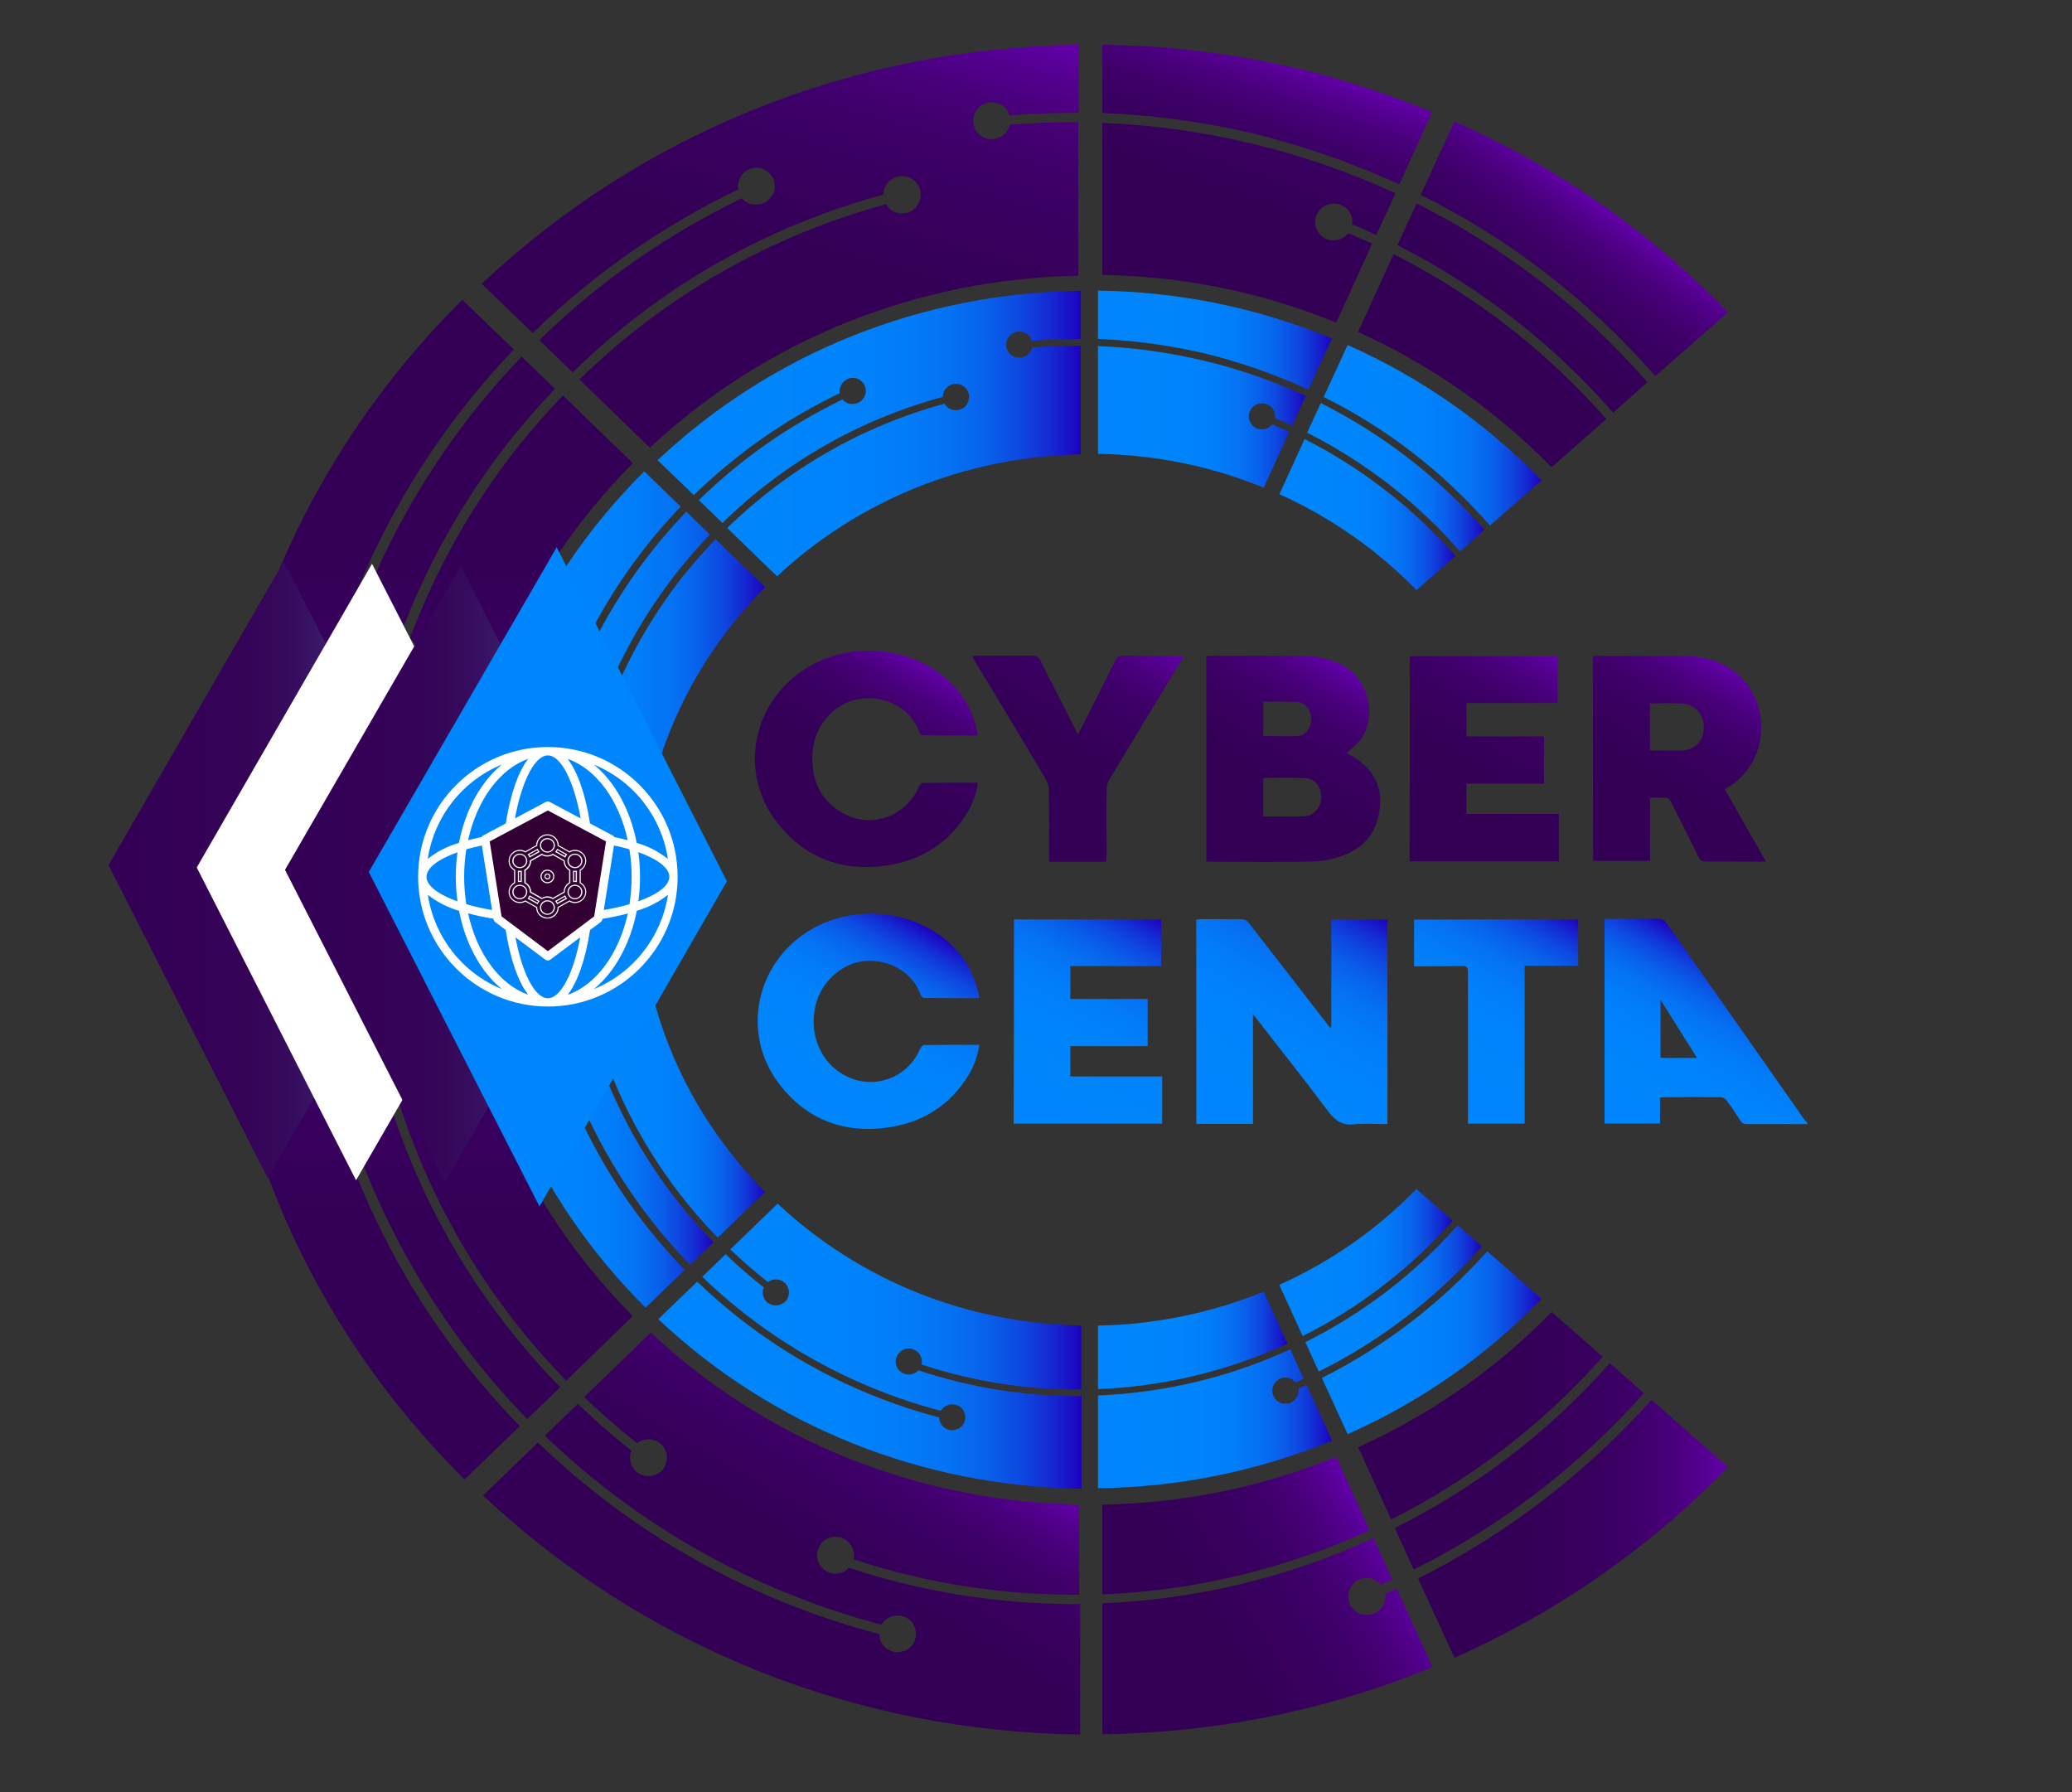 <?xml version="1.0" encoding="utf-8"?>
<!-- Generator: Adobe Illustrator 23.0.4, SVG Export Plug-In . SVG Version: 6.00 Build 0)  -->
<svg version="1.1" id="Layer_1" xmlns="http://www.w3.org/2000/svg" xmlns:xlink="http://www.w3.org/1999/xlink" x="0px" y="0px"
	 viewBox="0 0 1852.4 1602.2" style="enable-background:new 0 0 1852.4 1602.2;" xml:space="preserve">
<rect x="0" y="0" width="1852.4" height="1602.2" fill="#333333" stroke="none"/>
<style type="text/css">
	.st0{fill:url(#SVGID_1_);}
	.st1{fill:url(#SVGID_2_);}
	.st2{fill:url(#SVGID_3_);}
	.st3{fill:url(#SVGID_4_);}
	.st4{fill:url(#SVGID_5_);}
	.st5{fill:url(#SVGID_6_);}
	.st6{fill:url(#SVGID_7_);}
	.st7{fill:url(#SVGID_8_);}
	.st8{fill:url(#SVGID_9_);}
	.st9{fill:url(#SVGID_10_);}
	.st10{fill:url(#SVGID_11_);}
	.st11{fill:url(#SVGID_12_);}
	.st12{fill:url(#SVGID_13_);}
	.st13{fill:url(#SVGID_14_);}
	.st14{fill:url(#SVGID_15_);}
	.st15{fill:url(#SVGID_16_);}
	.st16{fill:url(#SVGID_17_);}
	.st17{fill:url(#SVGID_18_);}
	.st18{fill:url(#SVGID_19_);}
	.st19{fill:url(#SVGID_20_);}
	.st20{fill:url(#SVGID_21_);}
	.st21{fill:url(#SVGID_22_);}
	.st22{fill:url(#SVGID_23_);}
	.st23{fill:url(#SVGID_24_);}
	.st24{fill:url(#SVGID_25_);}
	.st25{fill:url(#SVGID_26_);}
	.st26{fill:url(#SVGID_27_);}
	.st27{fill:url(#SVGID_28_);}
	.st28{fill:url(#SVGID_29_);}
	.st29{fill:url(#SVGID_30_);}
	.st30{fill:url(#SVGID_31_);}
	.st31{fill:url(#SVGID_32_);}
	.st32{fill:url(#SVGID_33_);}
	.st33{fill:url(#SVGID_34_);}
	.st34{fill:url(#SVGID_35_);}
	.st35{fill:url(#SVGID_36_);}
	.st36{fill:url(#SVGID_37_);}
	.st37{fill:url(#SVGID_38_);}
	.st38{fill:url(#SVGID_39_);}
	.st39{fill:url(#SVGID_40_);}
	.st40{fill:url(#SVGID_41_);}
	.st41{fill:#FFFFFF;}
	.st42{fill:url(#SVGID_42_);}
	.st43{fill:url(#SVGID_43_);}
	.st44{fill:#330033;}
</style>
<g>
	<linearGradient id="SVGID_1_" gradientUnits="userSpaceOnUse" x1="1143.704" y1="460.047" x2="1301.081" y2="460.047">
		<stop  offset="0" style="stop-color:#0086FC"/>
		<stop  offset="0.424" style="stop-color:#0084FB"/>
		<stop  offset="0.577" style="stop-color:#027DF8"/>
		<stop  offset="0.686" style="stop-color:#0572F3"/>
		<stop  offset="0.774" style="stop-color:#0861EB"/>
		<stop  offset="0.849" style="stop-color:#0D4BE1"/>
		<stop  offset="0.916" style="stop-color:#132FD5"/>
		<stop  offset="0.975" style="stop-color:#1A10C6"/>
		<stop  offset="1" style="stop-color:#1E00BF"/>
	</linearGradient>
	<path class="st0" d="M1241.7,440.7c-23.5-18.6-48.9-34.8-75.4-48.2l-22.5,49.3c46.3,20.9,87.4,49.8,122.6,85.7l34.8-30.5
		C1283,476.6,1263.3,457.6,1241.7,440.7z"/>
	<linearGradient id="SVGID_2_" gradientUnits="userSpaceOnUse" x1="1168.603" y1="426.692" x2="1327.154" y2="426.692">
		<stop  offset="0" style="stop-color:#0086FC"/>
		<stop  offset="0.424" style="stop-color:#0084FB"/>
		<stop  offset="0.577" style="stop-color:#027DF8"/>
		<stop  offset="0.686" style="stop-color:#0572F3"/>
		<stop  offset="0.774" style="stop-color:#0861EB"/>
		<stop  offset="0.849" style="stop-color:#0D4BE1"/>
		<stop  offset="0.916" style="stop-color:#132FD5"/>
		<stop  offset="0.975" style="stop-color:#1A10C6"/>
		<stop  offset="1" style="stop-color:#1E00BF"/>
	</linearGradient>
	<path class="st1" d="M1180.8,360.3l-12.2,26.5c27,13.6,52.6,30.1,76.6,48.9c21.8,17.4,42,36.4,60.1,57.3l21.8-19.3
		C1285.8,426.3,1236.3,388.3,1180.8,360.3z"/>
	<linearGradient id="SVGID_3_" gradientUnits="userSpaceOnUse" x1="1183.401" y1="389.109" x2="1378.126" y2="389.109">
		<stop  offset="0" style="stop-color:#0086FC"/>
		<stop  offset="0.424" style="stop-color:#0084FB"/>
		<stop  offset="0.577" style="stop-color:#027DF8"/>
		<stop  offset="0.686" style="stop-color:#0572F3"/>
		<stop  offset="0.774" style="stop-color:#0861EB"/>
		<stop  offset="0.849" style="stop-color:#0D4BE1"/>
		<stop  offset="0.916" style="stop-color:#132FD5"/>
		<stop  offset="0.975" style="stop-color:#1A10C6"/>
		<stop  offset="1" style="stop-color:#1E00BF"/>
	</linearGradient>
	<path class="st2" d="M1332.1,469.8l46-40.4c-49.6-51.2-107.8-91.8-173.3-121l-21.4,46.5C1239.8,382.9,1289.8,421.6,1332.1,469.8z"
		/>
	<linearGradient id="SVGID_4_" gradientUnits="userSpaceOnUse" x1="981.63" y1="304.079" x2="1190.683" y2="304.079">
		<stop  offset="0" style="stop-color:#0086FC"/>
		<stop  offset="0.424" style="stop-color:#0084FB"/>
		<stop  offset="0.577" style="stop-color:#027DF8"/>
		<stop  offset="0.686" style="stop-color:#0572F3"/>
		<stop  offset="0.774" style="stop-color:#0861EB"/>
		<stop  offset="0.849" style="stop-color:#0D4BE1"/>
		<stop  offset="0.916" style="stop-color:#132FD5"/>
		<stop  offset="0.975" style="stop-color:#1A10C6"/>
		<stop  offset="1" style="stop-color:#1E00BF"/>
	</linearGradient>
	<path class="st3" d="M1169.8,348.4l20.9-45.8c-66.2-27.5-136.5-41.8-209.1-42.8V303c31.9,1.2,63.9,5.6,95.4,12.9
		C1109.2,323.9,1140.4,334.7,1169.8,348.4z"/>
	<linearGradient id="SVGID_5_" gradientUnits="userSpaceOnUse" x1="981.629" y1="372.667" x2="1167.428" y2="372.667">
		<stop  offset="0" style="stop-color:#0086FC"/>
		<stop  offset="0.424" style="stop-color:#0084FB"/>
		<stop  offset="0.577" style="stop-color:#027DF8"/>
		<stop  offset="0.686" style="stop-color:#0572F3"/>
		<stop  offset="0.774" style="stop-color:#0861EB"/>
		<stop  offset="0.849" style="stop-color:#0D4BE1"/>
		<stop  offset="0.916" style="stop-color:#132FD5"/>
		<stop  offset="0.975" style="stop-color:#1A10C6"/>
		<stop  offset="1" style="stop-color:#1E00BF"/>
	</linearGradient>
	<path class="st4" d="M1128.2,383.8c-1.6,0-3.3-0.2-4.7-0.9c-5.9-2.6-8.7-9.6-5.9-15.5c1.2-2.8,3.5-5.2,6.6-6.1
		c2.8-1.2,6.1-0.9,8.9,0.2c4.9,2.1,7.5,7.3,6.8,12.2c5.2,2.1,10.3,4.5,15.3,6.8l12.2-26.5c-29.1-13.4-59.9-24.2-91.8-31.7
		c-31-7.3-62.5-11.7-94-12.9v96.3c51.4,0.9,101.2,11,148.2,30.3l22.8-50c-4.9-2.3-10.1-4.5-15-6.6
		C1135.2,381.9,1132,383.8,1128.2,383.8z"/>
	<linearGradient id="SVGID_6_" gradientUnits="userSpaceOnUse" x1="588.187" y1="387.465" x2="966.596" y2="387.465">
		<stop  offset="0" style="stop-color:#0086FC"/>
		<stop  offset="0.424" style="stop-color:#0084FB"/>
		<stop  offset="0.577" style="stop-color:#027DF8"/>
		<stop  offset="0.686" style="stop-color:#0572F3"/>
		<stop  offset="0.774" style="stop-color:#0861EB"/>
		<stop  offset="0.849" style="stop-color:#0D4BE1"/>
		<stop  offset="0.916" style="stop-color:#132FD5"/>
		<stop  offset="0.975" style="stop-color:#1A10C6"/>
		<stop  offset="1" style="stop-color:#1E00BF"/>
	</linearGradient>
	<path class="st5" d="M750.7,348.4c0.7-6.3,6.3-11,12.7-10.6c3.1,0.2,5.9,1.9,8,4.2c1.9,2.3,2.8,5.4,2.6,8.5c-0.2,3.1-1.9,5.9-4.2,8
		c-2.1,1.6-4.7,2.6-7.5,2.6c-0.5,0-0.7,0-1.2,0c-3.1-0.2-5.9-1.6-7.8-4c-48.2,23.3-91.4,53.6-128.5,90l21.1,20.4
		c55-53.8,121.9-92.3,197.1-112.7c0-1.6,0.2-3.3,0.9-4.7c2.6-5.9,9.6-8.7,15.5-5.9c5.9,2.6,8.7,9.6,5.9,15.5c-1.9,4.5-6.1,7-10.8,7
		c-1.6,0-3.3-0.2-4.7-0.9c-2.3-0.9-4.2-2.8-5.4-4.9c-74,20.2-140,58.3-194.3,111.1l44.6,43.2c73.5-68.6,169.6-107.1,271.5-109v-97.2
		c-14.6,0-28.9,0.5-43.5,1.6c-0.2,0.7-0.5,1.4-0.7,2.1c-1.9,4.5-6.1,7-10.8,7c-1.6,0-3.3-0.2-4.7-0.9c-5.9-2.6-8.7-9.6-5.9-15.5
		c1.2-2.8,3.5-5.2,6.6-6.1c2.8-1.2,6.1-0.9,8.9,0.2c2.8,1.2,5.2,3.5,6.1,6.6c0,0.2,0,0.5,0.2,0.7c14.6-1.2,29.1-1.6,43.9-1.6v-43.2
		c-142.6,1.9-276.2,55.4-378.4,151.5l32.4,31.2c37.6-36.6,81.5-67.6,130.4-91.1C750.7,350.5,750.5,349.3,750.7,348.4z"/>
	<linearGradient id="SVGID_7_" gradientUnits="userSpaceOnUse" x1="419.065" y1="604.505" x2="684.022" y2="604.505">
		<stop  offset="0" style="stop-color:#0086FC"/>
		<stop  offset="0.424" style="stop-color:#0084FB"/>
		<stop  offset="0.577" style="stop-color:#027DF8"/>
		<stop  offset="0.686" style="stop-color:#0572F3"/>
		<stop  offset="0.774" style="stop-color:#0861EB"/>
		<stop  offset="0.849" style="stop-color:#0D4BE1"/>
		<stop  offset="0.916" style="stop-color:#132FD5"/>
		<stop  offset="0.975" style="stop-color:#1A10C6"/>
		<stop  offset="1" style="stop-color:#1E00BF"/>
	</linearGradient>
	<path class="st6" d="M512.8,777.3c5.6,0.5,9.9,4.9,10.6,10.3h48.4c1.9-98.7,41.6-191.4,112.3-262.6l-44.4-43
		c-9.9,10.3-19.5,21.4-28.7,32.6c-29.1,36.9-51.9,77.7-68.4,121.2c3.3,2.3,5.2,6.3,4.7,10.6c-0.5,6.1-5.6,10.6-11.7,10.6
		c-0.5,0-0.7,0-1.2,0c-6.3-0.7-11-6.3-10.6-12.7c0.7-6.3,6.3-11,12.7-10.6h0.2c16.4-44.2,39.7-85.5,69.1-122.8
		c9.2-11.5,18.8-22.5,28.9-33.1l-21.1-20.4c-59,61.3-101.2,137.9-121.7,223.4c-0.2,0.5-0.2,1.2-0.5,1.6c4,2.1,6.6,6.6,6.1,11.5
		c-0.2,3.1-1.9,5.9-4.2,8c-2.1,1.6-4.7,2.6-7.5,2.6c-0.5,0-0.7,0-1.2,0c-6.3-0.7-11-6.3-10.6-12.7c0.5-5.9,5.4-10.3,11-10.6
		c0.2-0.7,0.2-1.2,0.5-1.9c20.7-86.7,63.4-164.2,123.1-226.4L576,421.4c-99.4,98.7-154.8,228.1-156.9,366h79.6
		C500.8,781.3,506.4,776.8,512.8,777.3z"/>
	<linearGradient id="SVGID_8_" gradientUnits="userSpaceOnUse" x1="420.474" y1="986.085" x2="637.984" y2="986.085">
		<stop  offset="0" style="stop-color:#0086FC"/>
		<stop  offset="0.424" style="stop-color:#0084FB"/>
		<stop  offset="0.577" style="stop-color:#027DF8"/>
		<stop  offset="0.686" style="stop-color:#0572F3"/>
		<stop  offset="0.774" style="stop-color:#0861EB"/>
		<stop  offset="0.849" style="stop-color:#0D4BE1"/>
		<stop  offset="0.916" style="stop-color:#132FD5"/>
		<stop  offset="0.975" style="stop-color:#1A10C6"/>
		<stop  offset="1" style="stop-color:#1E00BF"/>
	</linearGradient>
	<path class="st7" d="M475,847.7c-3.1-0.9-5.4-3.1-6.6-5.9c-1.4-2.8-1.6-5.9-0.5-8.9c0.9-3.1,3.1-5.4,5.9-6.6
		c2.8-1.4,5.9-1.6,8.9-0.5c6.1,2.1,9.4,8.9,7.3,14.8c-0.9,3.1-3.1,5.4-5.9,6.6c-0.5,0.2-0.9,0.2-1.2,0.5
		c12.4,109,60.8,207.6,134.1,283l20.9-20.2c-80.3-82.2-126.4-191-129-307.5h-88.6c1.9,137.6,57.3,267.1,156.9,366l35-33.8
		c-74.2-76.1-123.3-176.2-135.8-286.8C475.9,848,475.4,847.7,475,847.7z"/>
	<linearGradient id="SVGID_9_" gradientUnits="userSpaceOnUse" x1="514.666" y1="954.61" x2="684.022" y2="954.61">
		<stop  offset="0" style="stop-color:#0086FC"/>
		<stop  offset="0.424" style="stop-color:#0084FB"/>
		<stop  offset="0.577" style="stop-color:#027DF8"/>
		<stop  offset="0.686" style="stop-color:#0572F3"/>
		<stop  offset="0.774" style="stop-color:#0861EB"/>
		<stop  offset="0.849" style="stop-color:#0D4BE1"/>
		<stop  offset="0.916" style="stop-color:#132FD5"/>
		<stop  offset="0.975" style="stop-color:#1A10C6"/>
		<stop  offset="1" style="stop-color:#1E00BF"/>
	</linearGradient>
	<path class="st8" d="M684,1065.5c-70.7-71.2-110.4-164-112.3-262.6h-57.1c2.6,114.9,47.9,222.4,127.1,303.5L684,1065.5z"/>
	<linearGradient id="SVGID_10_" gradientUnits="userSpaceOnUse" x1="588.891" y1="1203.125" x2="967.301" y2="1203.125">
		<stop  offset="0" style="stop-color:#0086FC"/>
		<stop  offset="0.424" style="stop-color:#0084FB"/>
		<stop  offset="0.577" style="stop-color:#027DF8"/>
		<stop  offset="0.686" style="stop-color:#0572F3"/>
		<stop  offset="0.774" style="stop-color:#0861EB"/>
		<stop  offset="0.849" style="stop-color:#0D4BE1"/>
		<stop  offset="0.916" style="stop-color:#132FD5"/>
		<stop  offset="0.975" style="stop-color:#1A10C6"/>
		<stop  offset="1" style="stop-color:#1E00BF"/>
	</linearGradient>
	<path class="st9" d="M821,1225c-1.4,1.6-3.3,2.8-5.4,3.3c-0.9,0.2-2.1,0.5-3.1,0.5c-2.1,0-4-0.5-5.9-1.6c-2.8-1.6-4.7-4-5.4-7
		c-0.9-3.1-0.5-6.1,1.2-8.9s4-4.7,7-5.4c3.1-0.7,6.1-0.5,8.9,1.2c4.5,2.6,6.6,7.8,5.6,12.7c47,15.5,95.1,22.8,142.8,22.3v-57.1
		c-102.2-1.9-198-40.2-271.5-109l-42.3,40.9c10.3,9.9,21.4,19.5,32.9,28.7c0.2,0.2,0.5,0.2,0.7,0.5c0.7-0.5,1.4-0.9,2.1-1.2
		c2.8-1.4,6.1-1.6,8.9-0.5c3.1,0.9,5.4,3.1,6.6,5.9c1.4,2.8,1.6,5.9,0.5,8.9c-0.9,3.1-3.1,5.4-5.9,6.6c-1.6,0.7-3.3,1.2-5.2,1.2
		c-1.4,0-2.6-0.2-3.8-0.7c-3.1-0.9-5.4-3.1-6.6-5.9c-1.4-2.8-1.6-6.1-0.5-8.9c0-0.2,0.2-0.5,0.2-0.7c-0.2-0.2-0.5-0.5-0.7-0.5
		c-11.7-9.2-22.8-19-33.4-29.1l-20.9,20.2c58.5,56.4,131.3,98.2,213.3,119.8c2.8-4.7,8.7-7,14.1-5.2c3.1,0.9,5.4,3.1,6.6,5.9
		c1.4,2.8,1.6,5.9,0.5,8.9c-0.9,3.1-3.1,5.4-5.9,6.6c-1.6,0.7-3.3,1.2-5.2,1.2c-1.4,0-2.6-0.2-3.8-0.7c-4.7-1.6-7.8-6.1-7.8-10.8
		c-83.2-21.8-157.1-64.4-216.3-121.4l-34.8,33.6c102.2,96.1,235.8,149.6,378.4,151.5v-82.7c-0.9,0-2.1,0-3.1,0
		C915.9,1248,867.7,1240.5,821,1225z"/>
	<linearGradient id="SVGID_11_" gradientUnits="userSpaceOnUse" x1="981.63" y1="1198.309" x2="1150.986" y2="1198.309">
		<stop  offset="0" style="stop-color:#0086FC"/>
		<stop  offset="0.424" style="stop-color:#0084FB"/>
		<stop  offset="0.577" style="stop-color:#027DF8"/>
		<stop  offset="0.686" style="stop-color:#0572F3"/>
		<stop  offset="0.774" style="stop-color:#0861EB"/>
		<stop  offset="0.849" style="stop-color:#0D4BE1"/>
		<stop  offset="0.916" style="stop-color:#132FD5"/>
		<stop  offset="0.975" style="stop-color:#1A10C6"/>
		<stop  offset="1" style="stop-color:#1E00BF"/>
	</linearGradient>
	<path class="st10" d="M1129.8,1154.7c-47,19-96.8,29.4-148.2,30.3v56.8c58.7-2.3,116.3-16.2,169.4-40.6L1129.8,1154.7z"/>
	<linearGradient id="SVGID_12_" gradientUnits="userSpaceOnUse" x1="981.63" y1="1268.307" x2="1190.918" y2="1268.307">
		<stop  offset="0" style="stop-color:#0086FC"/>
		<stop  offset="0.424" style="stop-color:#0084FB"/>
		<stop  offset="0.577" style="stop-color:#027DF8"/>
		<stop  offset="0.686" style="stop-color:#0572F3"/>
		<stop  offset="0.774" style="stop-color:#0861EB"/>
		<stop  offset="0.849" style="stop-color:#0D4BE1"/>
		<stop  offset="0.916" style="stop-color:#132FD5"/>
		<stop  offset="0.975" style="stop-color:#1A10C6"/>
		<stop  offset="1" style="stop-color:#1E00BF"/>
	</linearGradient>
	<path class="st11" d="M1160.6,1245.9c-0.7,3.1-2.6,5.6-5.2,7.3c-1.9,1.2-4,1.6-6.1,1.6c-0.9,0-1.9,0-2.8-0.2
		c-3.1-0.7-5.6-2.6-7.3-5.2c-1.6-2.6-2.1-5.9-1.4-8.9c0.7-3.1,2.6-5.6,5.2-7.3c2.6-1.6,5.9-2.1,8.9-1.4c2.6,0.7,4.7,2.1,6.3,4
		c2.3-1.2,4.7-2.1,7.3-3.3l-12-26.3c-54,24.9-112.3,38.8-171.9,41.3v82.9c72.6-0.9,142.8-15.3,209.3-42.5l-22.8-49.8
		c-2.3,1.2-4.9,2.1-7.3,3.3C1161.1,1243.1,1160.9,1244.5,1160.6,1245.9z"/>
	<linearGradient id="SVGID_13_" gradientUnits="userSpaceOnUse" x1="1143.704" y1="1128.664" x2="1298.732" y2="1128.664">
		<stop  offset="0" style="stop-color:#0086FC"/>
		<stop  offset="0.424" style="stop-color:#0084FB"/>
		<stop  offset="0.577" style="stop-color:#027DF8"/>
		<stop  offset="0.686" style="stop-color:#0572F3"/>
		<stop  offset="0.774" style="stop-color:#0861EB"/>
		<stop  offset="0.849" style="stop-color:#0D4BE1"/>
		<stop  offset="0.916" style="stop-color:#132FD5"/>
		<stop  offset="0.975" style="stop-color:#1A10C6"/>
		<stop  offset="1" style="stop-color:#1E00BF"/>
	</linearGradient>
	<path class="st12" d="M1298.7,1091.3l-32.4-28.4c-35.2,36.2-76.3,64.8-122.6,85.7l20.9,45.8
		C1214.6,1169.3,1260.2,1134.8,1298.7,1091.3z"/>
	<linearGradient id="SVGID_14_" gradientUnits="userSpaceOnUse" x1="1166.958" y1="1160.727" x2="1324.805" y2="1160.727">
		<stop  offset="0" style="stop-color:#0086FC"/>
		<stop  offset="0.424" style="stop-color:#0084FB"/>
		<stop  offset="0.577" style="stop-color:#027DF8"/>
		<stop  offset="0.686" style="stop-color:#0572F3"/>
		<stop  offset="0.774" style="stop-color:#0861EB"/>
		<stop  offset="0.849" style="stop-color:#0D4BE1"/>
		<stop  offset="0.916" style="stop-color:#132FD5"/>
		<stop  offset="0.975" style="stop-color:#1A10C6"/>
		<stop  offset="1" style="stop-color:#1E00BF"/>
	</linearGradient>
	<path class="st13" d="M1167,1199.8l12,26.3c55.7-27.7,105.2-66,145.9-111.8l-21.6-19C1264.2,1139.5,1217.7,1174.5,1167,1199.8z"/>
	<linearGradient id="SVGID_15_" gradientUnits="userSpaceOnUse" x1="1181.757" y1="1200.306" x2="1378.126" y2="1200.306">
		<stop  offset="0" style="stop-color:#0086FC"/>
		<stop  offset="0.424" style="stop-color:#0084FB"/>
		<stop  offset="0.577" style="stop-color:#027DF8"/>
		<stop  offset="0.686" style="stop-color:#0572F3"/>
		<stop  offset="0.774" style="stop-color:#0861EB"/>
		<stop  offset="0.849" style="stop-color:#0D4BE1"/>
		<stop  offset="0.916" style="stop-color:#132FD5"/>
		<stop  offset="0.975" style="stop-color:#1A10C6"/>
		<stop  offset="1" style="stop-color:#1E00BF"/>
	</linearGradient>
	<path class="st14" d="M1181.8,1231.8l23,50.3c65.5-29.1,123.8-69.8,173.3-121l-48.4-42.5
		C1288.2,1164.8,1238.1,1203.6,1181.8,1231.8z"/>
</g>
<g>
	<g>
		
			<linearGradient id="SVGID_16_" gradientUnits="userSpaceOnUse" x1="1299.197" y1="1032.939" x2="1428.699" y2="1211.183" gradientTransform="matrix(1 0 0 -1 0 1391.502)">
			<stop  offset="0" style="stop-color:#330055"/>
			<stop  offset="0.465" style="stop-color:#340057"/>
			<stop  offset="0.632" style="stop-color:#38005E"/>
			<stop  offset="0.751" style="stop-color:#3E0069"/>
			<stop  offset="0.848" style="stop-color:#48007A"/>
			<stop  offset="0.929" style="stop-color:#540090"/>
			<stop  offset="1" style="stop-color:#6200AA"/>
		</linearGradient>
		<path class="st15" d="M1352.3,295.1c-33.1-26.2-68.9-49-106.4-67.9l-31.8,69.6c65.3,29.5,123.3,70.2,173,120.9l49-43.1
			C1410.7,345.8,1382.8,319,1352.3,295.1z"/>
		
			<linearGradient id="SVGID_17_" gradientUnits="userSpaceOnUse" x1="1299.389" y1="1032.853" x2="1428.891" y2="1211.097" gradientTransform="matrix(1 0 0 -1 0 1391.502)">
			<stop  offset="0" style="stop-color:#330055"/>
			<stop  offset="0.465" style="stop-color:#340057"/>
			<stop  offset="0.632" style="stop-color:#38005E"/>
			<stop  offset="0.751" style="stop-color:#3E0069"/>
			<stop  offset="0.848" style="stop-color:#48007A"/>
			<stop  offset="0.929" style="stop-color:#540090"/>
			<stop  offset="1" style="stop-color:#6200AA"/>
		</linearGradient>
		<path class="st16" d="M1266.5,181.8l-17.2,37.4c38.1,19.2,74.2,42.4,108,68.9c30.8,24.5,59.3,51.4,84.8,80.8l30.8-27.2
			C1414.6,274.9,1344.7,221.2,1266.5,181.8z"/>
		
			<linearGradient id="SVGID_18_" gradientUnits="userSpaceOnUse" x1="1301.679" y1="1031.19" x2="1431.181" y2="1209.434" gradientTransform="matrix(1 0 0 -1 0 1391.502)">
			<stop  offset="0" style="stop-color:#330055"/>
			<stop  offset="0.465" style="stop-color:#340057"/>
			<stop  offset="0.632" style="stop-color:#38005E"/>
			<stop  offset="0.751" style="stop-color:#3E0069"/>
			<stop  offset="0.848" style="stop-color:#48007A"/>
			<stop  offset="0.929" style="stop-color:#540090"/>
			<stop  offset="1" style="stop-color:#6200AA"/>
		</linearGradient>
		<path class="st17" d="M1479.9,336.2l64.9-57c-69.9-72.2-152.1-129.6-244.5-170.6l-30.2,65.6
			C1349.7,213.6,1420.3,268.3,1479.9,336.2z"/>
		
			<linearGradient id="SVGID_19_" gradientUnits="userSpaceOnUse" x1="1063.318" y1="1119.005" x2="1139.888" y2="1341.379" gradientTransform="matrix(1 0 0 -1 0 1391.502)">
			<stop  offset="0" style="stop-color:#330055"/>
			<stop  offset="0.465" style="stop-color:#340057"/>
			<stop  offset="0.632" style="stop-color:#38005E"/>
			<stop  offset="0.751" style="stop-color:#3E0069"/>
			<stop  offset="0.848" style="stop-color:#48007A"/>
			<stop  offset="0.929" style="stop-color:#540090"/>
			<stop  offset="1" style="stop-color:#6200AA"/>
		</linearGradient>
		<path class="st18" d="M1250.9,164.9l29.5-64.6c-93.4-38.8-192.5-59-294.9-60.3v61c45.1,1.7,90.1,8,134.5,18.2
			C1165.5,130.5,1209.5,145.7,1250.9,164.9z"/>
		
			<linearGradient id="SVGID_20_" gradientUnits="userSpaceOnUse" x1="1070.571" y1="1116.465" x2="1147.14" y2="1338.838" gradientTransform="matrix(1 0 0 -1 0 1391.502)">
			<stop  offset="0" style="stop-color:#330055"/>
			<stop  offset="0.465" style="stop-color:#340057"/>
			<stop  offset="0.632" style="stop-color:#38005E"/>
			<stop  offset="0.751" style="stop-color:#3E0069"/>
			<stop  offset="0.848" style="stop-color:#48007A"/>
			<stop  offset="0.929" style="stop-color:#540090"/>
			<stop  offset="1" style="stop-color:#6200AA"/>
		</linearGradient>
		<path class="st19" d="M1192.3,214.9c-2.3,0-4.6-0.3-6.6-1.3c-8.3-3.6-12.3-13.6-8.3-21.9c1.7-4,5-7.3,9.3-8.6
			c4-1.7,8.6-1.3,12.6,0.3c7,3,10.6,10.3,9.6,17.2c7.3,3,14.6,6.3,21.5,9.6l17.2-37.4c-41.1-18.9-84.5-34.1-129.6-44.7
			c-43.7-10.3-88.1-16.6-132.5-18.2v135.8c72.6,1.3,142.8,15.6,209.1,42.7l32.1-70.6c-7-3.3-14.2-6.3-21.2-9.3
			C1202.2,212.3,1197.6,214.9,1192.3,214.9z"/>
		
			<linearGradient id="SVGID_21_" gradientUnits="userSpaceOnUse" x1="648.88" y1="972.637" x2="773.224" y2="1406.275" gradientTransform="matrix(1 0 0 -1 0 1391.502)">
			<stop  offset="0" style="stop-color:#330055"/>
			<stop  offset="0.465" style="stop-color:#340057"/>
			<stop  offset="0.632" style="stop-color:#38005E"/>
			<stop  offset="0.751" style="stop-color:#3E0069"/>
			<stop  offset="0.848" style="stop-color:#48007A"/>
			<stop  offset="0.929" style="stop-color:#540090"/>
			<stop  offset="1" style="stop-color:#6200AA"/>
		</linearGradient>
		<path class="st20" d="M659.8,164.9c1-8.9,8.9-15.6,17.9-14.9c4.3,0.3,8.3,2.7,11.3,6c2.7,3.3,4,7.6,3.6,11.9
			c-0.3,4.3-2.7,8.3-6,11.3c-3,2.3-6.6,3.6-10.6,3.6c-0.7,0-1,0-1.7,0c-4.3-0.3-8.3-2.3-10.9-5.6c-67.9,32.8-128.9,75.5-181.2,126.9
			l29.8,28.8c77.5-75.9,172-130.2,278-159c0-2.3,0.3-4.6,1.3-6.6C795,159,805,155,813.3,159c8.3,3.6,12.3,13.6,8.3,21.9
			c-2.7,6.3-8.6,9.9-15.2,9.9c-2.3,0-4.6-0.3-6.6-1.3c-3.3-1.3-6-4-7.6-7C687.7,211,594.6,264.6,518,339.2l63,61
			c103.7-96.8,239.2-151.1,383-153.7V109.2c-20.5,0-40.8,0.7-61.3,2.3c-0.3,1-0.7,2-1,3c-2.7,6.3-8.6,9.9-15.2,9.9
			c-2.3,0-4.6-0.3-6.6-1.3c-8.3-3.6-12.3-13.6-8.3-21.9c1.7-4,5-7.3,9.3-8.6c4-1.7,8.6-1.3,12.6,0.3c4,1.7,7.3,5,8.6,9.3
			c0,0.3,0,0.7,0.3,1c20.5-1.7,41.1-2.3,62-2.3V40c-201.1,2.7-389.7,78.2-533.8,213.7l45.7,44.1c53-51.7,115-95.4,183.9-128.6
			C659.8,167.9,659.5,166.2,659.8,164.9z"/>
		
			<linearGradient id="SVGID_22_" gradientUnits="userSpaceOnUse" x1="378.866" y1="1122.988" x2="378.866" y2="606.432" gradientTransform="matrix(1 0 0 -1 0 1391.502)">
			<stop  offset="0" style="stop-color:#330055"/>
			<stop  offset="0.465" style="stop-color:#340057"/>
			<stop  offset="0.632" style="stop-color:#38005E"/>
			<stop  offset="0.751" style="stop-color:#3E0069"/>
			<stop  offset="0.848" style="stop-color:#48007A"/>
			<stop  offset="0.929" style="stop-color:#540090"/>
			<stop  offset="1" style="stop-color:#6200AA"/>
		</linearGradient>
		<path class="st21" d="M324.2,769.9c8,0.7,13.9,7,14.9,14.6h68.3c2.7-139.2,58.6-270,158.4-370.4l-62.6-60.6
			c-13.9,14.6-27.5,30.2-40.4,46.1c-41.1,52-73.2,109.7-96.4,171c4.6,3.3,7.3,8.9,6.6,14.9c-0.7,8.6-8,14.9-16.6,14.9
			c-0.7,0-1,0-1.7,0c-8.9-1-15.6-8.9-14.9-17.9c1-8.9,8.9-15.6,17.9-14.9h0.3c23.2-62.3,56-120.6,97.4-173.3
			c12.9-16.2,26.5-31.8,40.8-46.7l-29.8-28.8c-83.2,86.5-142.8,194.5-171.6,315.1c-0.3,0.7-0.3,1.7-0.7,2.3c5.6,3,9.3,9.3,8.6,16.2
			c-0.3,4.3-2.7,8.3-6,11.3c-3,2.3-6.6,3.6-10.6,3.6c-0.7,0-1,0-1.7,0c-8.9-1-15.6-8.9-14.9-17.9c0.7-8.3,7.6-14.6,15.6-14.9
			c0.3-1,0.3-1.7,0.7-2.7c29.2-122.3,89.5-231.6,173.6-319.4L413.3,268C273.2,407.1,195,589.7,192,784.2h112.3
			C307.3,775.6,315.2,769.3,324.2,769.9z"/>
		
			<linearGradient id="SVGID_23_" gradientUnits="userSpaceOnUse" x1="347.389" y1="69.486" x2="347.389" y2="585.71" gradientTransform="matrix(1 0 0 -1 0 1391.502)">
			<stop  offset="0" style="stop-color:#330055"/>
			<stop  offset="0.465" style="stop-color:#340057"/>
			<stop  offset="0.632" style="stop-color:#38005E"/>
			<stop  offset="0.751" style="stop-color:#3E0069"/>
			<stop  offset="0.848" style="stop-color:#48007A"/>
			<stop  offset="0.929" style="stop-color:#540090"/>
			<stop  offset="1" style="stop-color:#6200AA"/>
		</linearGradient>
		<path class="st22" d="M270.9,869.3c-4.3-1.3-7.6-4.3-9.3-8.3c-2-4-2.3-8.3-0.7-12.6c1.3-4.3,4.3-7.6,8.3-9.3c4-2,8.3-2.3,12.6-0.7
			c8.6,3,13.3,12.6,10.3,20.9c-1.3,4.3-4.3,7.6-8.3,9.3c-0.7,0.3-1.3,0.3-1.7,0.7c17.6,153.7,85.8,292.9,189.2,399.3l29.5-28.5
			c-113.3-116-178.3-269.4-181.9-433.7H194c2.7,194.2,80.8,376.7,221.3,516.2l49.4-47.7c-104.7-107.4-174-248.5-191.5-404.6
			C272.2,869.7,271.5,869.3,270.9,869.3z"/>
		
			<linearGradient id="SVGID_24_" gradientUnits="userSpaceOnUse" x1="446.294" y1="69.486" x2="446.294" y2="585.595" gradientTransform="matrix(1 0 0 -1 0 1391.502)">
			<stop  offset="0" style="stop-color:#330055"/>
			<stop  offset="0.465" style="stop-color:#340057"/>
			<stop  offset="0.632" style="stop-color:#38005E"/>
			<stop  offset="0.751" style="stop-color:#3E0069"/>
			<stop  offset="0.848" style="stop-color:#48007A"/>
			<stop  offset="0.929" style="stop-color:#540090"/>
			<stop  offset="1" style="stop-color:#6200AA"/>
		</linearGradient>
		<path class="st23" d="M565.7,1176.5C466,1076.1,410,945.2,407.4,806.1h-80.5c3.6,162,67.6,313.8,179.3,428.1L565.7,1176.5z"/>
		
			<linearGradient id="SVGID_25_" gradientUnits="userSpaceOnUse" x1="667.125" y1="-106.121" x2="807.551" y2="137.103" gradientTransform="matrix(1 0 0 -1 0 1391.502)">
			<stop  offset="0" style="stop-color:#330055"/>
			<stop  offset="0.465" style="stop-color:#340057"/>
			<stop  offset="0.632" style="stop-color:#38005E"/>
			<stop  offset="0.751" style="stop-color:#3E0069"/>
			<stop  offset="0.848" style="stop-color:#48007A"/>
			<stop  offset="0.929" style="stop-color:#540090"/>
			<stop  offset="1" style="stop-color:#6200AA"/>
		</linearGradient>
		<path class="st24" d="M758.9,1401.5c-2,2.3-4.6,4-7.6,4.6c-1.3,0.3-3,0.7-4.3,0.7c-3,0-5.6-0.7-8.3-2.3c-4-2.3-6.6-5.6-7.6-9.9
			c-1.3-4.3-0.7-8.6,1.7-12.6s5.6-6.6,9.9-7.6c4.3-1,8.6-0.7,12.6,1.7c6.3,3.6,9.3,10.9,8,17.9c66.3,21.9,134.2,32.1,201.5,31.5
			v-80.5c-144.1-2.7-279.3-56.7-383-153.7l-59.6,57.7c14.6,13.9,30.2,27.5,46.4,40.4c0.3,0.3,0.7,0.3,1,0.7c1-0.7,2-1.3,3-1.7
			c4-2,8.6-2.3,12.6-0.7c4.3,1.3,7.6,4.3,9.3,8.3c2,4,2.3,8.3,0.7,12.6c-1.3,4.3-4.3,7.6-8.3,9.3c-2.3,1-4.6,1.7-7.3,1.7
			c-2,0-3.6-0.3-5.3-1c-4.3-1.3-7.6-4.3-9.3-8.3c-2-4-2.3-8.6-0.7-12.6c0-0.3,0.3-0.7,0.3-1c-0.3-0.3-0.7-0.7-1-0.7
			c-16.6-12.9-32.1-26.8-47-41.1l-29.5,28.5c82.5,79.5,185.2,138.5,300.9,169c4-6.6,12.3-9.9,19.9-7.3c4.3,1.3,7.6,4.3,9.3,8.3
			c2,4,2.3,8.3,0.7,12.6c-1.3,4.3-4.3,7.6-8.3,9.3c-2.3,1-4.6,1.7-7.3,1.7c-2,0-3.6-0.3-5.3-1c-6.6-2.3-10.9-8.6-10.9-15.2
			c-117.3-30.8-221.7-90.8-305.2-171.3l-49,47.4c144.1,135.5,332.7,211.1,533.8,213.7v-116.6c-1.3,0-3,0-4.3,0
			C892.8,1433.9,824.8,1423.3,758.9,1401.5z"/>
		
			<linearGradient id="SVGID_26_" gradientUnits="userSpaceOnUse" x1="931.359" y1="-65.316" x2="1195.644" y2="87.269" gradientTransform="matrix(1 0 0 -1 0 1391.502)">
			<stop  offset="0" style="stop-color:#330055"/>
			<stop  offset="0.465" style="stop-color:#340057"/>
			<stop  offset="0.632" style="stop-color:#38005E"/>
			<stop  offset="0.751" style="stop-color:#3E0069"/>
			<stop  offset="0.848" style="stop-color:#48007A"/>
			<stop  offset="0.929" style="stop-color:#540090"/>
			<stop  offset="1" style="stop-color:#6200AA"/>
		</linearGradient>
		<path class="st25" d="M1194.6,1302.4c-66.3,26.8-136.5,41.4-209.1,42.7v80.2c82.8-3.3,164-22.9,238.9-57.3L1194.6,1302.4z"/>
		
			<linearGradient id="SVGID_27_" gradientUnits="userSpaceOnUse" x1="984.141" y1="-156.302" x2="1248.426" y2="-3.718" gradientTransform="matrix(1 0 0 -1 0 1391.502)">
			<stop  offset="0" style="stop-color:#330055"/>
			<stop  offset="0.465" style="stop-color:#340057"/>
			<stop  offset="0.632" style="stop-color:#38005E"/>
			<stop  offset="0.751" style="stop-color:#3E0069"/>
			<stop  offset="0.848" style="stop-color:#48007A"/>
			<stop  offset="0.929" style="stop-color:#540090"/>
			<stop  offset="1" style="stop-color:#6200AA"/>
		</linearGradient>
		<path class="st26" d="M1238,1431c-1,4.3-3.6,8-7.3,10.3c-2.7,1.7-5.6,2.3-8.6,2.3c-1.3,0-2.7,0-4-0.3c-4.3-1-8-3.6-10.3-7.3
			c-2.3-3.6-3-8.3-2-12.6c1-4.3,3.6-8,7.3-10.3c3.6-2.3,8.3-3,12.6-2c3.6,1,6.6,3,8.9,5.6c3.3-1.7,6.6-3,10.3-4.6l-16.9-37.1
			c-76.2,35.1-158.4,54.7-242.5,58.3v117c102.4-1.3,201.5-21.5,295.2-60l-32.1-70.2c-3.3,1.7-7,3-10.3,4.6
			C1238.7,1427,1238.4,1429,1238,1431z"/>
		
			<linearGradient id="SVGID_28_" gradientUnits="userSpaceOnUse" x1="1214.169" y1="125.884" x2="1544.808" y2="125.884" gradientTransform="matrix(1 0 0 -1 0 1391.502)">
			<stop  offset="0" style="stop-color:#330055"/>
			<stop  offset="0.465" style="stop-color:#340057"/>
			<stop  offset="0.632" style="stop-color:#38005E"/>
			<stop  offset="0.751" style="stop-color:#3E0069"/>
			<stop  offset="0.848" style="stop-color:#48007A"/>
			<stop  offset="0.929" style="stop-color:#540090"/>
			<stop  offset="1" style="stop-color:#6200AA"/>
		</linearGradient>
		<path class="st27" d="M1432.9,1212.9l-45.7-40.1c-49.7,51-107.7,91.4-173,120.9l29.5,64.6
			C1314.2,1322.9,1378.5,1274.2,1432.9,1212.9z"/>
		
			<linearGradient id="SVGID_29_" gradientUnits="userSpaceOnUse" x1="1214.063" y1="80.656" x2="1544.702" y2="80.656" gradientTransform="matrix(1 0 0 -1 0 1391.502)">
			<stop  offset="0" style="stop-color:#330055"/>
			<stop  offset="0.465" style="stop-color:#340057"/>
			<stop  offset="0.632" style="stop-color:#38005E"/>
			<stop  offset="0.751" style="stop-color:#3E0069"/>
			<stop  offset="0.848" style="stop-color:#48007A"/>
			<stop  offset="0.929" style="stop-color:#540090"/>
			<stop  offset="1" style="stop-color:#6200AA"/>
		</linearGradient>
		<path class="st28" d="M1247,1366l16.9,37.1c78.5-39.1,148.4-93.1,205.8-157.7l-30.5-26.8C1384.1,1280.9,1318.5,1330.2,1247,1366z"
			/>
		
			<linearGradient id="SVGID_30_" gradientUnits="userSpaceOnUse" x1="1214.063" y1="24.826" x2="1544.702" y2="24.826" gradientTransform="matrix(1 0 0 -1 0 1391.502)">
			<stop  offset="0" style="stop-color:#330055"/>
			<stop  offset="0.465" style="stop-color:#340057"/>
			<stop  offset="0.632" style="stop-color:#38005E"/>
			<stop  offset="0.751" style="stop-color:#3E0069"/>
			<stop  offset="0.848" style="stop-color:#48007A"/>
			<stop  offset="0.929" style="stop-color:#540090"/>
			<stop  offset="1" style="stop-color:#6200AA"/>
		</linearGradient>
		<path class="st29" d="M1267.8,1411.1l32.5,70.9c92.4-41.1,174.6-98.4,244.5-170.6l-68.3-60
			C1417.9,1316.6,1347.4,1371.3,1267.8,1411.1z"/>
	</g>
	<g>
		<g>
			<g id="WCQZH9.tif_2_">
				<g>
					<linearGradient id="SVGID_31_" gradientUnits="userSpaceOnUse" x1="1094.174" y1="1018.904" x2="1216.047" y2="807.815">
						<stop  offset="0" style="stop-color:#0086FC"/>
						<stop  offset="0.424" style="stop-color:#0084FB"/>
						<stop  offset="0.577" style="stop-color:#027DF8"/>
						<stop  offset="0.686" style="stop-color:#0572F3"/>
						<stop  offset="0.774" style="stop-color:#0861EB"/>
						<stop  offset="0.849" style="stop-color:#0D4BE1"/>
						<stop  offset="0.916" style="stop-color:#132FD5"/>
						<stop  offset="0.975" style="stop-color:#1A10C6"/>
						<stop  offset="1" style="stop-color:#1E00BF"/>
					</linearGradient>
					<path class="st30" d="M1190.2,918.1c0-32.1,0-63.9,0-96.2c17,0,33.4,0,50.2,0c0,60.8,0,121.6,0,183c-9.9,0-20-0.9-29.6,0.2
						c-10.5,1.1-16.8-2.9-23.1-11.2c-20.9-28-42.8-55.4-64.1-83c-0.9-1.1-1.6-2-3.4-4c0,33.2,0,65.5,0,97.8c-17.3,0-33.9,0-50.7,0
						c0-60.8,0-121.3,0-182.6c1.6-0.2,3.1-0.4,4.9-0.4c11.7,0,23.3,0,34.8,0c3.4,0,5.6,1.1,7.6,3.8c23.1,29.8,46.2,59.4,69.3,89.3
						c1.1,1.3,2,2.7,3.1,4C1189.3,918.3,1189.8,918.3,1190.2,918.1z"/>
					<linearGradient id="SVGID_32_" gradientUnits="userSpaceOnUse" x1="729.303" y1="997.847" x2="827.255" y2="828.19">
						<stop  offset="0" style="stop-color:#0086FC"/>
						<stop  offset="0.424" style="stop-color:#0084FB"/>
						<stop  offset="0.577" style="stop-color:#027DF8"/>
						<stop  offset="0.686" style="stop-color:#0572F3"/>
						<stop  offset="0.774" style="stop-color:#0861EB"/>
						<stop  offset="0.849" style="stop-color:#0D4BE1"/>
						<stop  offset="0.916" style="stop-color:#132FD5"/>
						<stop  offset="0.975" style="stop-color:#1A10C6"/>
						<stop  offset="1" style="stop-color:#1E00BF"/>
					</linearGradient>
					<path class="st31" d="M875.6,892.3c-16.8,0-33.2,0-49.6-0.2c-1.1,0-2.5-1.6-2.9-2.7c-6.1-18.2-25.8-32.1-49.6-30.3
						c-18.8,1.3-37.2,16.4-43.3,35.9c-8.7,28.3,3.6,57.2,28.9,68.2c24.7,10.8,53.2-0.9,63.5-25.6c0.7-1.3,2.2-3.4,3.4-3.4
						c16.4-0.2,32.5-0.2,49.6-0.2c-1.6,9.6-4.5,18.4-9.2,26.2c-16.6,28-41.9,43.5-73.3,47.8c-38.8,5.4-72-7.2-96.2-38.6
						c-38.1-49.3-18.2-119.8,40.1-144.4c41.9-17.7,93.3-6.1,120.9,27.6C867,864.1,873.1,877.1,875.6,892.3z"/>
					<linearGradient id="SVGID_33_" gradientUnits="userSpaceOnUse" x1="1463.331" y1="1021.01" x2="1555.354" y2="861.622">
						<stop  offset="0" style="stop-color:#0086FC"/>
						<stop  offset="0.424" style="stop-color:#0084FB"/>
						<stop  offset="0.577" style="stop-color:#027DF8"/>
						<stop  offset="0.686" style="stop-color:#0572F3"/>
						<stop  offset="0.774" style="stop-color:#0861EB"/>
						<stop  offset="0.849" style="stop-color:#0D4BE1"/>
						<stop  offset="0.916" style="stop-color:#132FD5"/>
						<stop  offset="0.975" style="stop-color:#1A10C6"/>
						<stop  offset="1" style="stop-color:#1E00BF"/>
					</linearGradient>
					<path class="st32" d="M1616.3,1004.9c-7.2,0-13.5,0-19.7,0c-11.7,0-23.3,0-34.8,0c-2.9,0-4.5-0.9-6.1-3.4
						c-3.8-6.1-7.6-11.9-11.9-17.5c-1.1-1.6-3.4-3.1-5.2-3.1c-17.3-0.2-34.3-0.2-51.6,0c-0.9,0-1.6,0.2-2.9,0.4c0,7.6,0,15.3,0,23.1
						c-16.8,0-33.2,0-49.6,0c0-61,0-121.8,0-182.8c2-0.2,3.6-0.2,4.9-0.2c14.6,0,28.9,0,43.5,0c2.9,0,4.9,0.7,6.7,3.4
						c41.3,59,82.8,117.7,124,176.7C1614.8,1002.2,1615.2,1003.1,1616.3,1004.9z M1484.5,893.7c0,16.6,0,34.3,0,52
						c11.2,0,22,0,32.7,0C1506,928,1495,910.5,1484.5,893.7z"/>
					<linearGradient id="SVGID_34_" gradientUnits="userSpaceOnUse" x1="916.64" y1="1010.445" x2="1028.659" y2="816.422">
						<stop  offset="0" style="stop-color:#0086FC"/>
						<stop  offset="0.424" style="stop-color:#0084FB"/>
						<stop  offset="0.577" style="stop-color:#027DF8"/>
						<stop  offset="0.686" style="stop-color:#0572F3"/>
						<stop  offset="0.774" style="stop-color:#0861EB"/>
						<stop  offset="0.849" style="stop-color:#0D4BE1"/>
						<stop  offset="0.916" style="stop-color:#132FD5"/>
						<stop  offset="0.975" style="stop-color:#1A10C6"/>
						<stop  offset="1" style="stop-color:#1E00BF"/>
					</linearGradient>
					<path class="st33" d="M906.5,821.9c44,0,87.7,0,131.6,0c0,13.7,0,27.4,0,41.7c-26.9,0-53.8,0-81.2,0c0,10.1,0,19.5,0,29.4
						c22.9,0,45.8,0,69.1,0c0,14.4,0,28,0,42.2c-23.1,0-45.8,0-69.1,0c0,9.2,0,17.7,0,27.1c27.1,0,54.5,0,82.1,0c0,14.4,0,28,0,42.2
						c-44.2,0-88.4,0-132.8,0C906.5,943.7,906.5,882.9,906.5,821.9z"/>
					<linearGradient id="SVGID_35_" gradientUnits="userSpaceOnUse" x1="1273.903" y1="982.213" x2="1377.568" y2="802.66">
						<stop  offset="0" style="stop-color:#0086FC"/>
						<stop  offset="0.424" style="stop-color:#0084FB"/>
						<stop  offset="0.577" style="stop-color:#027DF8"/>
						<stop  offset="0.686" style="stop-color:#0572F3"/>
						<stop  offset="0.774" style="stop-color:#0861EB"/>
						<stop  offset="0.849" style="stop-color:#0D4BE1"/>
						<stop  offset="0.916" style="stop-color:#132FD5"/>
						<stop  offset="0.975" style="stop-color:#1A10C6"/>
						<stop  offset="1" style="stop-color:#1E00BF"/>
					</linearGradient>
					<path class="st34" d="M1410.9,821.9c0,13.9,0,27.4,0,41.5c-15.7,0-31.4,0-47.8,0c0,47.3,0,94,0,141.1c-17,0-33.6,0-50.7,0
						c0-2,0-4,0-6.1c0-43.1,0-86.1,0-129.2c0-4.3-0.9-5.8-5.6-5.6c-14.1,0.2-28.3,0.2-42.6,0.2c0-14.1,0-27.8,0-41.7
						C1313.4,821.9,1362,821.9,1410.9,821.9z"/>
				</g>
			</g>
			<g>
				<linearGradient id="SVGID_36_" gradientUnits="userSpaceOnUse" x1="1088.71" y1="775.978" x2="1195.092" y2="591.719">
					<stop  offset="0" style="stop-color:#330055"/>
					<stop  offset="0.465" style="stop-color:#340057"/>
					<stop  offset="0.632" style="stop-color:#38005E"/>
					<stop  offset="0.751" style="stop-color:#3E0069"/>
					<stop  offset="0.848" style="stop-color:#48007A"/>
					<stop  offset="0.929" style="stop-color:#540090"/>
					<stop  offset="1" style="stop-color:#6200AA"/>
				</linearGradient>
				<path class="st35" d="M1203.9,673.2c1.6,0.9,3.6,1.8,5.4,2.9c17,10.3,26.2,24.7,24.4,45.3c-2,20.2-12.1,34.8-30.5,42.4
					c-9.2,3.8-19.5,6.1-29.4,6.3c-30.9,0.9-61.9,0.2-92.8,0.2c-0.7,0-1.3-0.2-2.5-0.2c0-61,0-122,0-183.7c1.6,0,3.1-0.2,4.9-0.2
					c25.8,0,51.4,0,77.2,0c13.2,0,25.8,1.8,37.9,7.6c27.1,13.2,33.2,50.9,15.7,70C1211.1,667.2,1207.5,669.9,1203.9,673.2z
					 M1129.4,695.4c0,11.9,0,23.1,0,34.5c12.6,0,24.7,0.4,36.8-0.2c8.7-0.4,15-8.3,15-17.3c0-9.2-5.8-16.6-14.6-16.8
					C1154.3,695,1142.2,695.4,1129.4,695.4z M1129.4,658c10.3,0,20.2,0.2,30.3,0c7.2-0.2,12.3-7,12.6-14.8
					c0.2-7.6-5.2-15.3-12.3-15.7c-10.1-0.4-20.2-0.2-30.5-0.2C1129.4,637.6,1129.4,647.4,1129.4,658z"/>
				<linearGradient id="SVGID_37_" gradientUnits="userSpaceOnUse" x1="1442.705" y1="780.242" x2="1547.769" y2="598.268">
					<stop  offset="0" style="stop-color:#330055"/>
					<stop  offset="0.465" style="stop-color:#340057"/>
					<stop  offset="0.632" style="stop-color:#38005E"/>
					<stop  offset="0.751" style="stop-color:#3E0069"/>
					<stop  offset="0.848" style="stop-color:#48007A"/>
					<stop  offset="0.929" style="stop-color:#540090"/>
					<stop  offset="1" style="stop-color:#6200AA"/>
				</linearGradient>
				<path class="st36" d="M1424.1,586.4c1.8,0,3.6,0,5.2,0c25.1,0,50,0,75.1,0c14.6,0,28.5,2.9,41,10.5c39,23.8,38.8,82.8,0,106.5
					c-1.1,0.7-2.2,1.6-3.4,2.2c12.1,21.3,24.2,42.6,36.8,64.6c-9.2,0-17.3,0-25.6,0c-9.2,0-18.2-0.2-27.4,0
					c-3.8,0.2-6.1-1.1-7.6-4.7c-7.8-16.1-16.1-32.3-24.2-48.4c-1.6-3.1-3.4-4.3-6.5-4c-3.8,0.2-7.8,0-12.3,0c0,18.8,0,37.5,0,56.5
					c-17.3,0-33.9,0-50.9,0C1424.1,709.1,1424.1,648.1,1424.1,586.4z M1475.1,628.8c0,14.4,0,28,0,41.7c0.9,0.2,1.3,0.4,1.8,0.4
					c8.5,0,17.3,0,25.8,0c11.9,0,20-7.8,20.6-19.7c0.7-11.2-7.2-21.3-18.4-22.2C1495.2,628.4,1485.4,628.8,1475.1,628.8z"/>
				<linearGradient id="SVGID_38_" gradientUnits="userSpaceOnUse" x1="727.215" y1="763.691" x2="825.724" y2="593.069">
					<stop  offset="0" style="stop-color:#330055"/>
					<stop  offset="0.465" style="stop-color:#340057"/>
					<stop  offset="0.632" style="stop-color:#38005E"/>
					<stop  offset="0.751" style="stop-color:#3E0069"/>
					<stop  offset="0.848" style="stop-color:#48007A"/>
					<stop  offset="0.929" style="stop-color:#540090"/>
					<stop  offset="1" style="stop-color:#6200AA"/>
				</linearGradient>
				<path class="st37" d="M874.2,657.5c-16.6,0-33,0-49.3-0.2c-1.1,0-2.7-1.3-2.9-2.5c-7-20.4-28.9-33.6-52.9-30.1
					c-22.7,3.1-40.8,23.5-42.6,47.1c-1.8,23.3,5.6,42.4,26.2,54.7c25.6,15,57.4,3.6,68.9-23.5c0.4-1.3,2.2-3.1,3.6-3.1
					c16.1-0.2,32.3-0.2,49.1-0.2c-1.3,9.6-4.5,18.4-9.2,26.2c-16.6,28-42.2,43.7-73.8,48c-39,5.4-72.4-7.2-96.7-38.8
					c-38.4-49.6-18.4-120.2,40.4-145.1c42.2-17.9,93.5-6.3,121.6,27.6C865.9,629,872.4,643.6,874.2,657.5z"/>
				<linearGradient id="SVGID_39_" gradientUnits="userSpaceOnUse" x1="1270.604" y1="776.111" x2="1383.124" y2="581.221">
					<stop  offset="0" style="stop-color:#330055"/>
					<stop  offset="0.465" style="stop-color:#340057"/>
					<stop  offset="0.632" style="stop-color:#38005E"/>
					<stop  offset="0.751" style="stop-color:#3E0069"/>
					<stop  offset="0.848" style="stop-color:#48007A"/>
					<stop  offset="0.929" style="stop-color:#540090"/>
					<stop  offset="1" style="stop-color:#6200AA"/>
				</linearGradient>
				<path class="st38" d="M1260.4,586.6c44.2,0,87.9,0,132.1,0c0,13.7,0,27.4,0,41.9c-26.9,0-54.1,0-81.4,0c0,10.3,0,19.7,0,29.8
					c23.1,0,46.2,0,69.3,0c0,14.1,0,28,0,42.2c-23.1,0-46,0-69.3,0c0,9.2,0,17.9,0,27.1c27.4,0,54.7,0,82.5,0c0,14.4,0,28.3,0,42.4
					c-44.4,0-88.6,0-133.4,0C1260.4,709.1,1260.4,648.1,1260.4,586.6z"/>
				<linearGradient id="SVGID_40_" gradientUnits="userSpaceOnUse" x1="891.503" y1="743.532" x2="1001.245" y2="553.452">
					<stop  offset="0" style="stop-color:#330055"/>
					<stop  offset="0.465" style="stop-color:#340057"/>
					<stop  offset="0.632" style="stop-color:#38005E"/>
					<stop  offset="0.751" style="stop-color:#3E0069"/>
					<stop  offset="0.848" style="stop-color:#48007A"/>
					<stop  offset="0.929" style="stop-color:#540090"/>
					<stop  offset="1" style="stop-color:#6200AA"/>
				</linearGradient>
				<path class="st39" d="M989,770.3c-17.3,0-33.9,0-51.1,0c0-2,0-3.8,0-5.6c0-19.3,0.2-38.6-0.2-57.9c0-3.6-1.1-7.6-3.1-10.8
					c-20.6-34.8-41.7-69.5-62.6-104.3c-0.9-1.6-1.8-3.1-2.9-5.2c2-0.2,3.4-0.4,4.7-0.4c16.6,0,33.2,0,49.8,0c3.1,0,4.7,0.9,6.3,3.8
					c9.9,20,20.2,39.7,30.3,59.7c0.9,2,2,3.8,3.4,6.5c1.1-1.8,2-3.1,2.7-4.5c10.3-20.2,20.4-40.4,30.5-60.6c1.8-3.4,3.6-4.9,7.6-4.9
					c16.1,0.2,32.1,0.2,48.2,0.2c1.6,0,3.4,0,5.8,0c-1.1,2.2-2,3.6-2.7,4.9c-21.3,35.2-42.8,70.4-63.9,105.6c-1.6,2.5-2.5,6.1-2.5,9
					c-0.2,19.5,0,38.8,0,58.3C989,766.3,989,768.1,989,770.3z"/>
			</g>
		</g>
		<g>
			<g>
				
					<linearGradient id="SVGID_41_" gradientUnits="userSpaceOnUse" x1="657.793" y1="247.493" x2="650.003" y2="546.845" gradientTransform="matrix(-2.601481e-02 1 1 2.601481e-02 -133.344 113.463)">
					<stop  offset="0" style="stop-color:#330055"/>
					<stop  offset="0.379" style="stop-color:#340256"/>
					<stop  offset="0.515" style="stop-color:#35095B"/>
					<stop  offset="0.612" style="stop-color:#391464"/>
					<stop  offset="0.691" style="stop-color:#3D2570"/>
					<stop  offset="0.758" style="stop-color:#433B80"/>
					<stop  offset="0.818" style="stop-color:#4A5793"/>
					<stop  offset="0.872" style="stop-color:#5377AB"/>
					<stop  offset="0.921" style="stop-color:#5E9DC6"/>
					<stop  offset="0.965" style="stop-color:#69C6E4"/>
					<stop  offset="1" style="stop-color:#73ECFF"/>
				</linearGradient>
				<polygon class="st40" points="253.7,501.9 97,773.4 239.3,1053.1 396.4,781.2 				"/>
				<polygon class="st41" points="332.6,504 175.9,775.5 318.3,1055.1 475.3,783.3 				"/>
				
					<linearGradient id="SVGID_42_" gradientUnits="userSpaceOnUse" x1="254.785" y1="782.424" x2="554.233" y2="780.525" gradientTransform="matrix(1 6.341656e-03 -6.341656e-03 1 4.96 -2.371)">
					<stop  offset="0" style="stop-color:#330055"/>
					<stop  offset="0.379" style="stop-color:#340256"/>
					<stop  offset="0.515" style="stop-color:#35095B"/>
					<stop  offset="0.612" style="stop-color:#391464"/>
					<stop  offset="0.691" style="stop-color:#3D2570"/>
					<stop  offset="0.758" style="stop-color:#433B80"/>
					<stop  offset="0.818" style="stop-color:#4A5793"/>
					<stop  offset="0.872" style="stop-color:#5377AB"/>
					<stop  offset="0.921" style="stop-color:#5E9DC6"/>
					<stop  offset="0.965" style="stop-color:#69C6E4"/>
					<stop  offset="1" style="stop-color:#73ECFF"/>
				</linearGradient>
				<polygon class="st42" points="411.8,506.1 254.8,777.6 397.5,1057.2 554.2,785.4 				"/>
				
					<linearGradient id="SVGID_43_" gradientUnits="userSpaceOnUse" x1="649.952" y1="782.103" x2="329.75" y2="784.134" gradientTransform="matrix(1 6.341656e-03 -6.341656e-03 1 4.96 -2.371)">
					<stop  offset="1" style="stop-color:#0086FC"/>
					<stop  offset="1" style="stop-color:#0288FC"/>
					<stop  offset="1" style="stop-color:#098EFC"/>
					<stop  offset="1" style="stop-color:#149AFC"/>
					<stop  offset="1" style="stop-color:#25AAFB"/>
					<stop  offset="1" style="stop-color:#3BC0FB"/>
					<stop  offset="1" style="stop-color:#56D9FA"/>
					<stop  offset="1" style="stop-color:#62E5FA"/>
				</linearGradient>
				<polygon class="st43" points="497.7,489.2 329.7,779.5 482.3,1078.5 649.9,787.8 				"/>
				<g>
					<path class="st44" d="M489.8,720.2l-56.1,29.9l11.2,71.1l44.9,33.7l44.9-33.7l11.2-71.1L489.8,720.2z"/>
					<path class="st41" d="M373.8,783.8c0.1,64,52,115.9,116,116l0,0c64.1,0,116-51.9,116-116s-51.9-116-116-116
						S373.8,719.8,373.8,783.8z M564.7,783.8c0,8.2-0.7,16.4-1.9,24.5c-7.6,2.2-15.2,3.9-23,5.2l9.1-57.7c4.9,1,9.6,2.2,13.8,3.4
						C564,767.4,564.7,775.6,564.7,783.8z M570.7,761.8c17.3,6.2,27.7,14.1,27.7,22s-10.5,15.8-27.7,21.9
						C572.7,791.2,572.7,776.4,570.7,761.8z M489.8,675.3c11.6,0,23.3,22.8,29.3,56.3l-27.6-14.7c-1.1-0.6-2.4-0.6-3.5,0l-27.6,14.7
						C466.5,698.1,478.2,675.3,489.8,675.3z M489.8,724.5l52,27.7l-10.6,67l-41.4,31.1l-41.4-31.1l-10.6-67L489.8,724.5z
						 M489.8,892.4L489.8,892.4c-11.4,0-22.9-22-29-54.5l26.7,20c1.3,1,3.2,1,4.5,0l26.7-20C512.7,870.4,501.2,892.4,489.8,892.4z
						 M441.2,821.8c0.2,1,0.7,1.8,1.4,2.4l9.5,7.1c4.1,26.4,11.2,46.5,20.1,57.9c-25.4-8.9-45.9-36.8-53.7-72.7
						c7.5,2,15,3.6,22.7,4.8L441.2,821.8z M527.5,831.4l9.5-7.1c0.8-0.6,1.3-1.4,1.5-2.4l0.1-0.5c7.6-1.2,15.2-2.8,22.7-4.8
						c-7.9,35.9-28.3,63.8-53.7,72.7C516.3,877.9,523.5,857.8,527.5,831.4z M549.2,748.3c-0.3-0.6-0.8-1.1-1.4-1.4l-20.3-10.8
						c-4.1-26.3-11.2-46.3-20-57.7c25.4,8.9,45.9,36.8,53.7,72.7C557.4,750.1,553.4,749.1,549.2,748.3L549.2,748.3z M452.2,736.1
						l-20.3,10.8c-0.6,0.3-1.1,0.8-1.4,1.4c-4.2,0.9-8.2,1.8-12,2.8c7.9-35.9,28.3-63.8,53.7-72.7
						C463.4,689.7,456.3,709.8,452.2,736.1z M430.8,755.8l9.1,57.7c-7.8-1.3-15.4-3-23-5.2c-2.6-16.2-2.6-32.8,0-49.1
						C421.3,758,425.9,756.9,430.8,755.8z M409,805.8c-17.2-6.2-27.7-14.1-27.7-21.9l0,0c0-7.9,10.3-15.8,27.7-22
						C407,776.4,407,791.2,409,805.8z M382.5,799.9c8.3,6.5,17.7,11.4,27.9,14.3c5.7,29.8,19.7,54.9,38.3,70
						C413.3,869.7,388.2,837.6,382.5,799.9z M531,884.2c18.5-15.2,32.5-40.2,38.3-70c10.1-2.9,19.6-7.8,27.9-14.3
						C591.4,837.6,566.3,869.7,531,884.2z M597.1,767.8c-8.3-6.5-17.7-11.4-27.9-14.3c-5.7-29.8-19.7-54.9-38.3-70
						C566.3,698,591.4,730,597.1,767.8z M448.6,683.5c-18.5,15.2-32.5,40.2-38.3,70c-10.1,2.9-19.6,7.7-27.9,14.3
						C388.2,730,413.3,698,448.6,683.5z"/>
				</g>
				<g>
					<g>
						<path class="st41" d="M489.4,821.2c-5.5,0-10-4.4-10.1-9.8l-9.6-5.4c-1.5,0.8-3.2,1.3-4.9,1.3c-5.6,0-10.1-4.5-10.1-9.9
							c0-3.5,1.9-6.7,4.9-8.5v-10.8c-3.1-1.8-4.9-5-4.9-8.5c0-5.5,4.6-9.9,10.1-9.9c1.7,0,3.4,0.4,4.9,1.3l9.6-5.4
							c0.1-5.4,4.6-9.8,10.1-9.8c5.5,0,10.1,4.4,10.1,9.8l9.6,5.4c1.5-0.8,3.2-1.3,4.9-1.3c5.6,0,10.1,4.5,10.1,9.9
							c0,3.5-1.9,6.7-4.9,8.5v10.8c3.1,1.8,4.9,5,4.9,8.5c0,5.5-4.6,9.9-10.1,9.9c-1.7,0-3.4-0.4-4.9-1.3l-9.6,5.4
							C499.4,816.8,494.9,821.2,489.4,821.2z M469.7,804.9l10.6,6l0,0.4c0,4.9,4.1,8.9,9.1,8.9c5,0,9.1-4,9.1-8.9l0-0.4l10.6-6
							l0.3,0.1c1.4,0.8,3,1.3,4.7,1.3c5,0,9.1-4,9.1-8.9c0-3.2-1.8-6.2-4.7-7.8l-0.3-0.1v-12l0.3-0.1c2.9-1.6,4.7-4.6,4.7-7.8
							c0-4.9-4.1-8.9-9.1-8.9c-1.6,0-3.3,0.4-4.7,1.3l-0.3,0.1l-10.6-6l0-0.4c0-4.9-4.1-8.9-9.1-8.9c-5,0-9.1,4-9.1,8.9l0,0.4
							l-10.6,6l-0.3-0.1c-1.4-0.8-3-1.3-4.7-1.3c-5,0-9.1,4-9.1,8.9c0,3.2,1.8,6.2,4.7,7.8l0.3,0.1v12l-0.3,0.1
							c-2.9,1.6-4.7,4.6-4.7,7.8c0,4.9,4.1,8.9,9.1,8.9c1.6,0,3.3-0.4,4.7-1.3L469.7,804.9z M489.4,817.8c-3.7,0-6.7-2.9-6.7-6.5
							c0-3.6,3-6.5,6.7-6.5c3.7,0,6.7,2.9,6.7,6.5C496,814.9,493,817.8,489.4,817.8z M489.4,805.8c-3.1,0-5.6,2.5-5.6,5.5
							c0,3,2.5,5.5,5.6,5.5c3.1,0,5.6-2.5,5.6-5.5C495,808.2,492.5,805.8,489.4,805.8z M498,808.4l-0.2-0.5
							c-0.3-0.7-0.7-1.3-1.2-1.9l-0.4-0.5l9.1-5.1l0.2,0.5c0.3,0.7,0.7,1.3,1.2,2l0.4,0.5L498,808.4z M497.8,805.7
							c0.3,0.4,0.5,0.8,0.7,1.2l7.1-4c-0.3-0.4-0.5-0.8-0.7-1.2L497.8,805.7z M480.7,808.4l-9.1-5.1l0.4-0.5c0.5-0.6,0.9-1.3,1.2-2
							l0.2-0.5l9.1,5.1l-0.4,0.5c-0.5,0.6-0.9,1.3-1.2,2L480.7,808.4z M473.2,802.9l7.1,4c0.2-0.4,0.4-0.8,0.7-1.2l-7.1-4
							C473.7,802.1,473.4,802.5,473.2,802.9z M514,803.9c-3.7,0-6.7-2.9-6.7-6.5c0-3.6,3-6.5,6.7-6.5c3.7,0,6.7,2.9,6.7,6.5
							C520.7,801,517.7,803.9,514,803.9z M514,791.9c-3.1,0-5.6,2.5-5.6,5.5c0,3,2.5,5.5,5.6,5.5c3.1,0,5.6-2.5,5.6-5.5
							C519.6,794.3,517.1,791.9,514,791.9z M464.7,803.9c-3.7,0-6.7-2.9-6.7-6.5c0-3.6,3-6.5,6.7-6.5s6.7,2.9,6.7,6.5
							C471.4,801,468.4,803.9,464.7,803.9z M464.7,791.9c-3.1,0-5.6,2.5-5.6,5.5c0,3,2.5,5.5,5.6,5.5s5.6-2.5,5.6-5.5
							C470.4,794.3,467.9,791.9,464.7,791.9z M494.3,803.8l-0.3-0.1c-1.4-0.8-3-1.3-4.7-1.3c-1.6,0-3.3,0.4-4.7,1.3l-0.3,0.1
							l-10.6-6l0-0.4c0-3.2-1.8-6.2-4.7-7.8l-0.3-0.1v-12l0.3-0.1c2.9-1.6,4.7-4.6,4.7-7.8l0-0.4l10.6-6l0.3,0.1
							c1.4,0.8,3,1.3,4.7,1.3c1.6,0,3.3-0.4,4.7-1.3l0.3-0.1l10.6,6l0,0.4c0,3.2,1.8,6.2,4.7,7.8l0.3,0.1v12l-0.3,0.1
							c-2.9,1.6-4.7,4.6-4.7,7.8l0,0.4L494.3,803.8z M474.9,797.2l9.6,5.4c1.5-0.8,3.2-1.3,4.9-1.3c1.7,0,3.4,0.4,4.9,1.3l9.6-5.4
							c0.1-3.4,1.9-6.6,4.9-8.3v-10.8c-3-1.8-4.9-4.9-4.9-8.3l-9.6-5.4c-1.5,0.8-3.2,1.3-4.9,1.3s-3.4-0.4-4.9-1.3l-9.6,5.4
							c-0.1,3.4-1.9,6.6-4.9,8.3v10.8C473,790.6,474.8,793.8,474.9,797.2z M512.3,788.6v-10.3l0.6,0.1c0.7,0.1,1.5,0.1,2.3,0
							l0.6-0.1v10.3l-0.6-0.1c-0.8-0.1-1.6-0.1-2.3,0L512.3,788.6z M514,787.4c0.2,0,0.5,0,0.7,0v-8c-0.5,0-0.9,0-1.4,0v8
							C513.5,787.5,513.8,787.4,514,787.4z M466.5,788.6l-0.6-0.1c-0.8-0.1-1.6-0.1-2.3,0l-0.6,0.1v-10.3l0.6,0.1
							c0.8,0.1,1.5,0.1,2.3,0l0.6-0.1V788.6z M464,779.5v8c0.5,0,0.9,0,1.4,0v-8C465,779.5,464.5,779.5,464,779.5z M514,776.1
							c-3.7,0-6.7-2.9-6.7-6.5c0-3.6,3-6.5,6.7-6.5c3.7,0,6.7,2.9,6.7,6.5C520.7,773.2,517.7,776.1,514,776.1z M514,764.1
							c-3.1,0-5.6,2.5-5.6,5.5c0,3,2.5,5.5,5.6,5.5c3.1,0,5.6-2.5,5.6-5.5C519.6,766.5,517.1,764.1,514,764.1z M464.7,776.1
							c-3.7,0-6.7-2.9-6.7-6.5c0-3.6,3-6.5,6.7-6.5s6.7,2.9,6.7,6.5C471.4,773.2,468.4,776.1,464.7,776.1z M464.7,764.1
							c-3.1,0-5.6,2.5-5.6,5.5c0,3,2.5,5.5,5.6,5.5s5.6-2.5,5.6-5.5C470.4,766.5,467.9,764.1,464.7,764.1z M473.4,766.7l-0.2-0.5
							c-0.3-0.7-0.7-1.4-1.2-1.9l-0.4-0.5l9.1-5.1l0.2,0.5c0.3,0.7,0.7,1.3,1.2,1.9l0.4,0.5L473.4,766.7z M473.2,764
							c0.3,0.4,0.5,0.8,0.7,1.2l7.1-4c-0.3-0.4-0.5-0.8-0.7-1.2L473.2,764z M505.4,766.7l-9.1-5.1l0.4-0.5c0.5-0.6,0.9-1.3,1.2-1.9
							l0.2-0.5l9.1,5.1l-0.4,0.5c-0.5,0.6-0.9,1.3-1.2,1.9L505.4,766.7z M497.8,761.2l7.1,4c0.2-0.4,0.4-0.8,0.7-1.2l-7.1-4
							C498.3,760.4,498,760.8,497.8,761.2z M489.4,762.2c-3.7,0-6.7-2.9-6.7-6.5c0-3.6,3-6.5,6.7-6.5c3.7,0,6.7,2.9,6.7,6.5
							C496,759.3,493,762.2,489.4,762.2z M489.4,750.2c-3.1,0-5.6,2.5-5.6,5.5c0,3,2.5,5.5,5.6,5.5c3.1,0,5.6-2.5,5.6-5.5
							C495,752.7,492.5,750.2,489.4,750.2z"/>
						<path class="st41" d="M489.4,789.6c-3.4,0-6.2-2.7-6.2-6.1s2.8-6.1,6.2-6.1c3.4,0,6.2,2.7,6.2,6.1S492.8,789.6,489.4,789.6z
							 M489.4,778.4c-2.9,0-5.2,2.3-5.2,5.1s2.3,5.1,5.2,5.1c2.9,0,5.2-2.3,5.2-5.1S492.2,778.4,489.4,778.4z M489.4,786.2
							c-1.5,0-2.7-1.2-2.7-2.7s1.2-2.7,2.7-2.7c1.5,0,2.7,1.2,2.7,2.7S490.9,786.2,489.4,786.2z M489.4,781.8
							c-0.9,0-1.7,0.7-1.7,1.7s0.8,1.7,1.7,1.7c0.9,0,1.7-0.7,1.7-1.7S490.3,781.8,489.4,781.8z"/>
					</g>
				</g>
			</g>
		</g>
	</g>
</g>
</svg>
